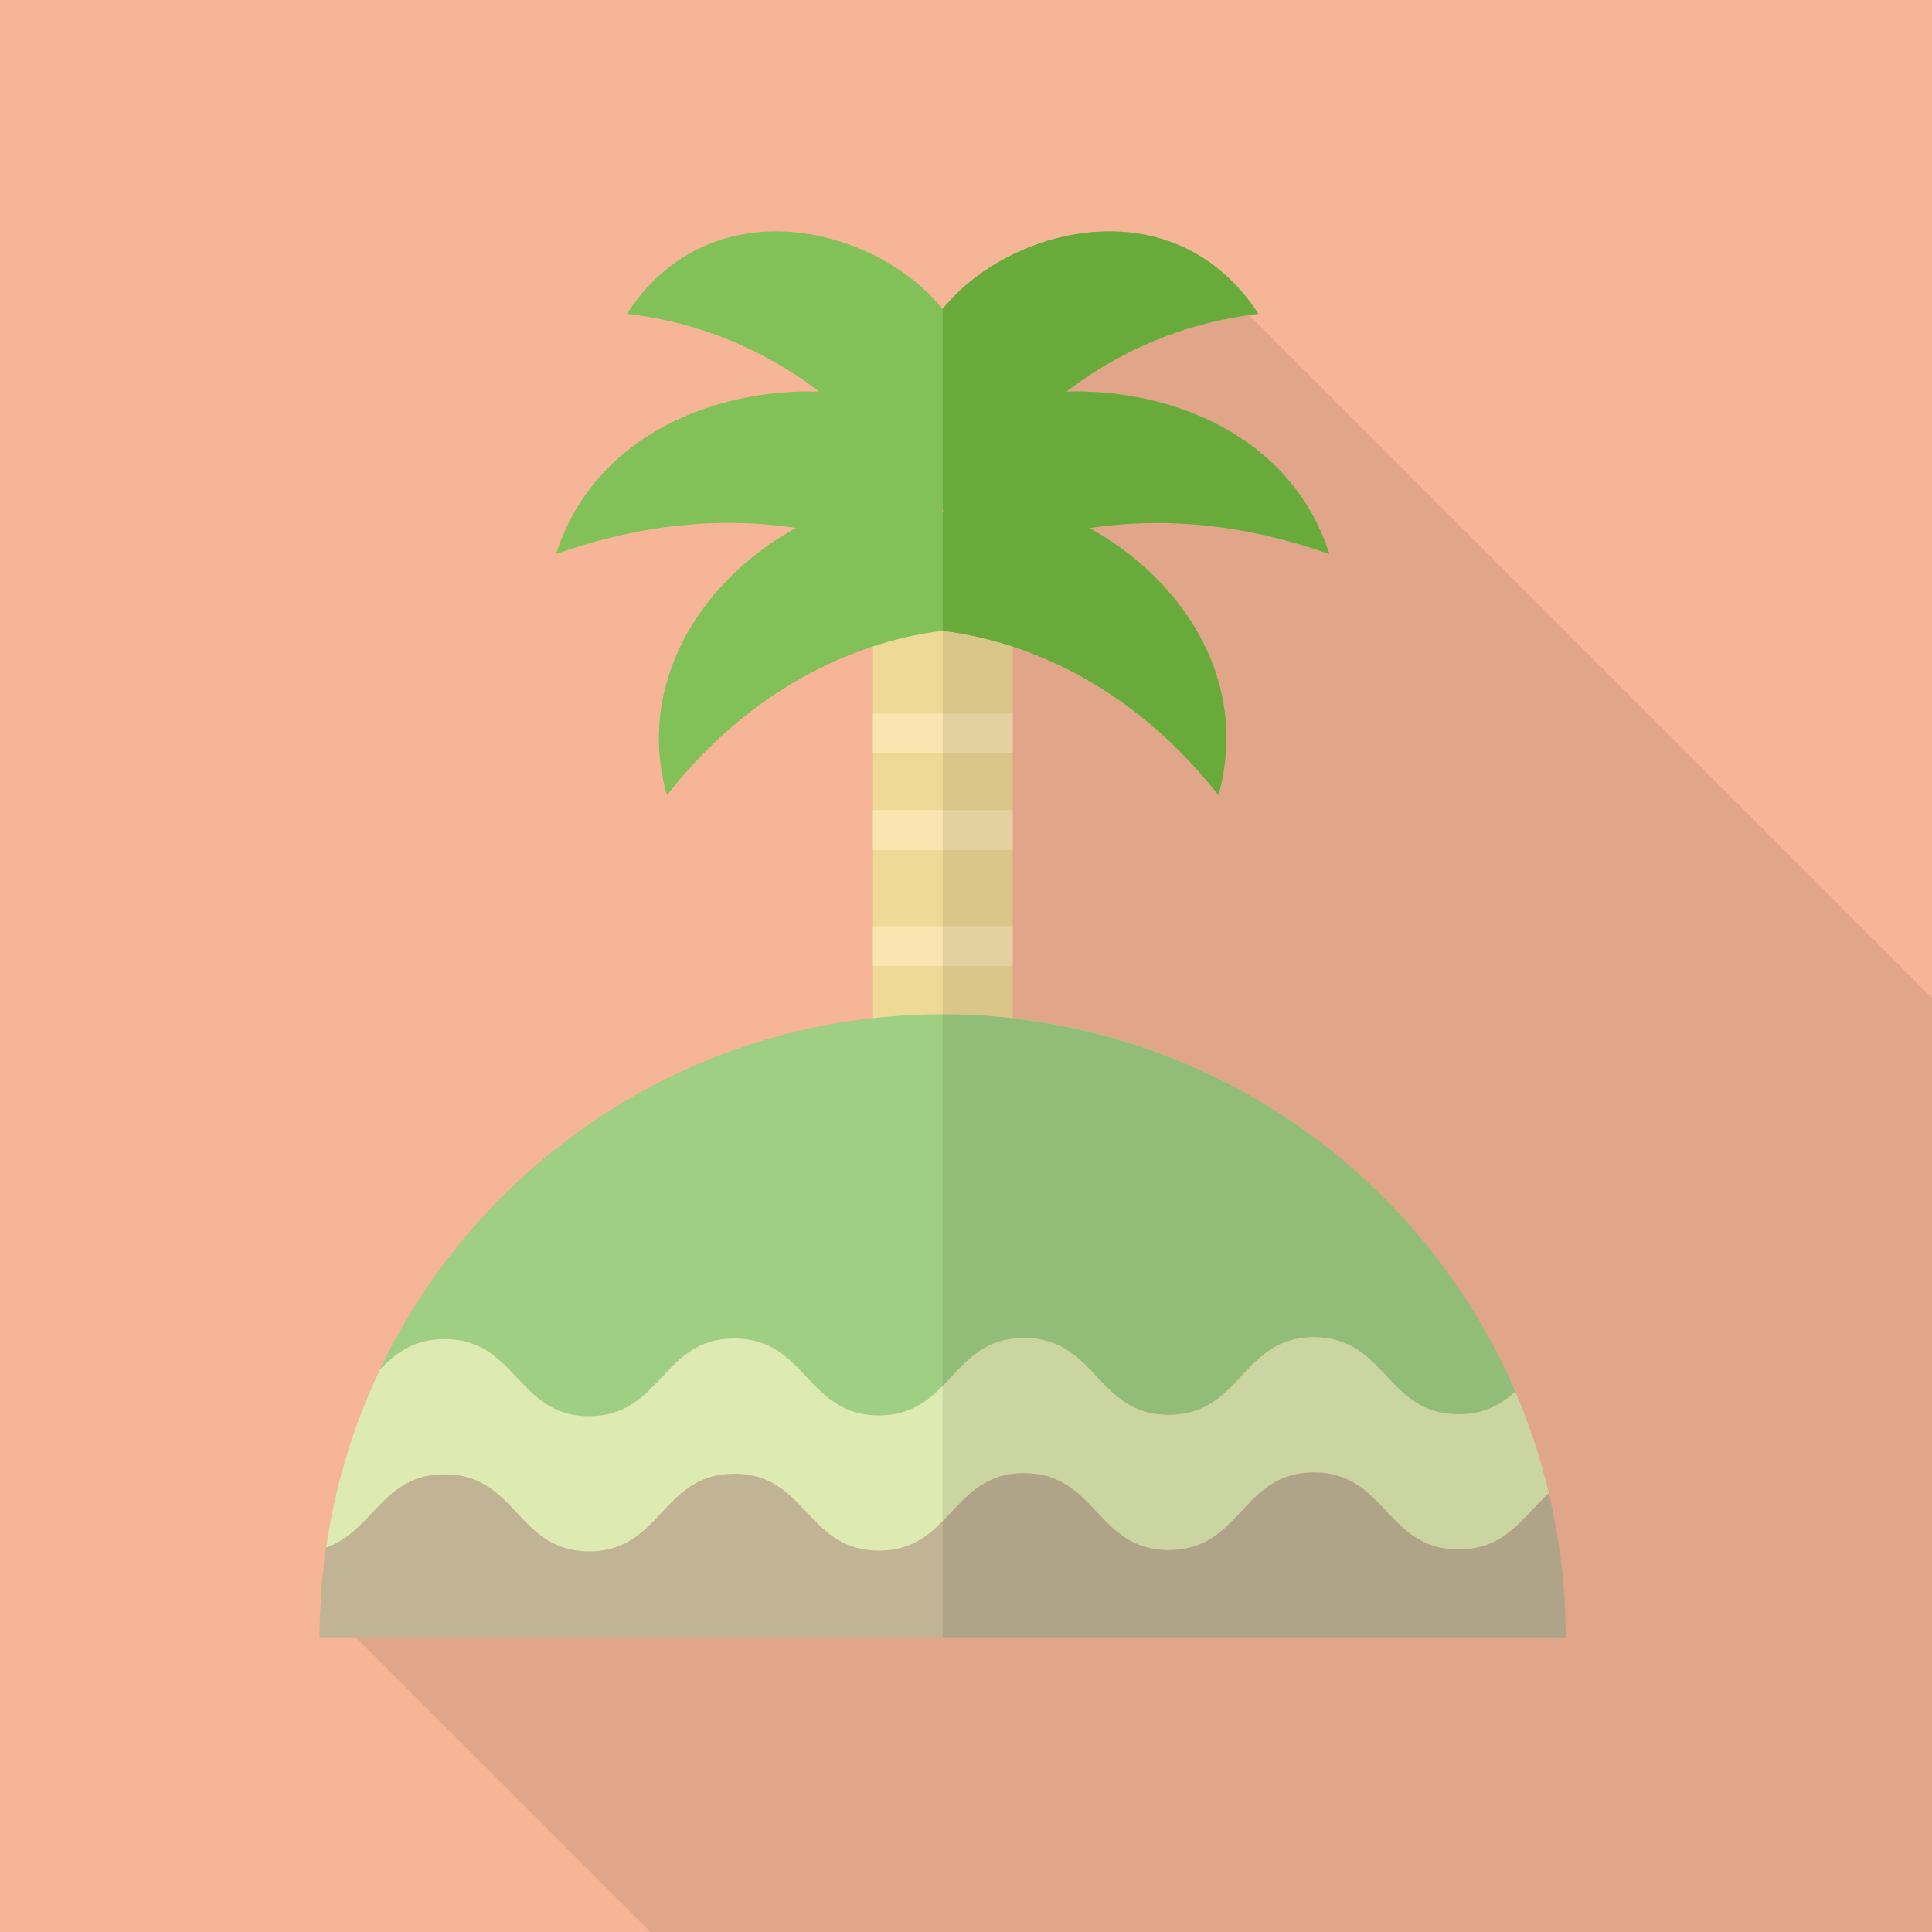 <svg xmlns="http://www.w3.org/2000/svg" viewBox="0 0 512 512"><path fill="#f6b597" d="M0 0h512v512H0z"/><path d="M512 264.448V512H172.39l-78.08-78.08-9.318-9.37c.256-4.864.768-9.677 1.434-14.438 2.406-16.64 7.27-32.512 14.285-47.206 24.064-50.381 72.806-86.63 130.611-93.082v-98.509c-15.821 5.171-36.352 16.179-54.579 39.424-3.482-12.595-2.406-24.32 1.536-34.714l71.526-71.526 43.11-43.11 19.763 3.686 18.381 18.432 173.312 173.312 7.629 7.629z" opacity=".1" fill="#231815"/><path fill="#eed996" d="M231.322 143.155h37.018V343.04h-37.018z"/><path fill="#f8e5b0" d="M231.322 189.082h37.018v10.598h-37.018zM231.322 214.682h37.018v10.598h-37.018zM231.322 245.402h37.018V256h-37.018z"/><path d="M288.666 139.93c16.486-2.509 38.246-2.15 63.59 6.912-10.086-31.642-42.342-43.878-69.683-43.059 12.186-9.318 28.16-17.408 48.486-20.275.768-.154 1.587-.256 2.406-.358-5.786-8.858-13.005-14.694-20.787-18.074-6.349-2.765-13.056-3.891-19.763-3.686-17.05.307-33.843 8.96-43.11 20.531-17.408-21.76-61.235-33.126-83.661 1.229 21.504 2.56 38.246 10.957 50.944 20.634-27.392-.819-59.597 11.418-69.734 43.059 25.344-9.062 47.155-9.421 63.59-6.912-13.875 7.578-26.675 20.224-32.666 36.096-3.942 10.394-5.018 22.118-1.536 34.714 18.227-23.245 38.758-34.253 54.579-39.424a97.417 97.417 0 0118.483-4.147c4.608.563 11.008 1.741 18.534 4.147v.051c1.229.358 2.509.819 3.789 1.28 1.843.717 3.789 1.485 5.786 2.406 1.024.41 1.997.87 3.021 1.382 1.075.461 2.15.973 3.226 1.536 12.493 6.554 26.163 16.742 38.758 32.768 8.704-31.95-11.315-58.266-34.252-70.81zm-38.861-4.096l-.154-.563.154-.41.154.41-.154.563z" fill="#81c158"/><path d="M288.69 139.935c16.45-2.49 38.235-2.176 63.59 6.887-10.13-31.623-42.35-43.875-69.72-43.027 12.67-9.673 29.44-18.1 50.925-20.635-22.405-34.385-66.255-23.005-83.67-1.245v52.965l.14.395-.14.57v31.32c14.295 1.685 46.265 9.335 73.08 43.56 8.745-31.94-11.285-58.247-34.205-70.79z" fill="#71bb3f"/><path d="M401.562 368.794c-3.686 3.328-8.09 5.939-14.95 5.99-19.2.051-19.251-20.429-38.451-20.429-19.2.051-19.149 20.531-38.349 20.582-19.2.051-19.251-20.429-38.451-20.378-11.162 0-15.872 6.963-21.555 12.749-4.147 4.147-8.806 7.782-16.845 7.782-19.2.051-19.2-20.429-38.4-20.378-19.2.051-19.2 20.531-38.4 20.582-19.149 0-19.2-20.48-38.4-20.429-8.192.051-12.851 3.789-17.05 8.038 24.064-50.381 72.806-86.63 130.611-93.082a169.022 169.022 0 0118.483-1.024c6.246 0 12.442.358 18.534 1.024 26.266 2.918 50.637 12.032 71.68 25.856a52.382 52.382 0 014.454 3.021c1.485 1.024 2.918 2.099 4.352 3.174 1.434 1.075 2.867 2.15 4.25 3.277 1.382 1.126 2.765 2.304 4.147 3.43a149.182 149.182 0 0111.674 11.059c2.56 2.56 4.915 5.222 7.219 7.987a148.036 148.036 0 013.379 4.147c1.126 1.434 2.202 2.816 3.277 4.301.973 1.28 1.894 2.611 2.816 3.942.154.205.307.41.461.666.973 1.382 1.894 2.816 2.816 4.25.666.973 1.28 1.997 1.894 3.021.819 1.28 1.587 2.611 2.355 3.942a128.167 128.167 0 014.608 8.704 93.258 93.258 0 011.587 3.226c.769 1.642 1.537 3.28 2.254 4.97z" fill="#9fcf83"/><path d="M414.925 433.92H84.685c0-3.123.102-6.246.307-9.37.256-4.864.768-9.677 1.434-14.438 12.493-4.25 14.848-19.354 31.334-19.405 19.2-.051 19.251 20.429 38.4 20.429 19.2-.051 19.2-20.531 38.4-20.582 19.2-.051 19.2 20.429 38.4 20.378 8.038 0 12.698-3.635 16.845-7.782 5.683-5.786 10.394-12.749 21.555-12.749 19.2-.051 19.251 20.429 38.451 20.378 19.2-.051 19.149-20.531 38.349-20.582 19.2 0 19.251 20.48 38.451 20.429 12.595-.051 16.947-8.806 23.859-14.899 2.868 12.286 4.455 25.035 4.455 38.193z" fill="#c0b495"/><path d="M410.47 395.725c-6.912 6.093-11.264 14.848-23.859 14.899-19.2.051-19.251-20.429-38.451-20.429-19.2.051-19.149 20.531-38.349 20.582-19.2.051-19.251-20.429-38.451-20.378-11.162 0-15.872 6.963-21.555 12.749-4.147 4.147-8.806 7.782-16.845 7.782-19.2.051-19.2-20.429-38.4-20.378-19.2.051-19.2 20.531-38.4 20.582-19.149 0-19.2-20.48-38.4-20.429-16.486.051-18.842 15.155-31.334 19.405 2.406-16.64 7.27-32.512 14.285-47.206 4.198-4.25 8.858-7.987 17.05-8.038 19.2-.051 19.251 20.429 38.4 20.429 19.2-.051 19.2-20.531 38.4-20.582 19.2-.051 19.2 20.429 38.4 20.378 8.038 0 12.698-3.635 16.845-7.782 5.683-5.786 10.394-12.749 21.555-12.749 19.2-.051 19.251 20.429 38.451 20.378 19.2-.051 19.149-20.531 38.349-20.582 19.2 0 19.251 20.48 38.451 20.429 6.861-.051 11.264-2.662 14.95-5.99 3.737 8.6 6.656 17.611 8.908 26.93z" fill="#ddeab1"/><path d="M249.815 134.88l.14.395-.14.57V433.92h165.12c0-13.152-1.585-25.928-4.49-38.19-2.205-9.312-5.17-18.325-8.88-26.952-22.945-53.38-73.25-92.128-133.245-98.836v-98.604c15.81 5.187 36.375 16.157 54.575 39.387 8.745-31.94-11.285-58.247-34.205-70.79 16.45-2.49 38.235-2.176 63.59 6.887-10.13-31.623-42.35-43.875-69.72-43.027 12.67-9.673 29.44-18.1 50.925-20.635-22.405-34.385-66.255-23.005-83.67-1.245v52.965z" opacity=".1" fill="#231815"/></svg>